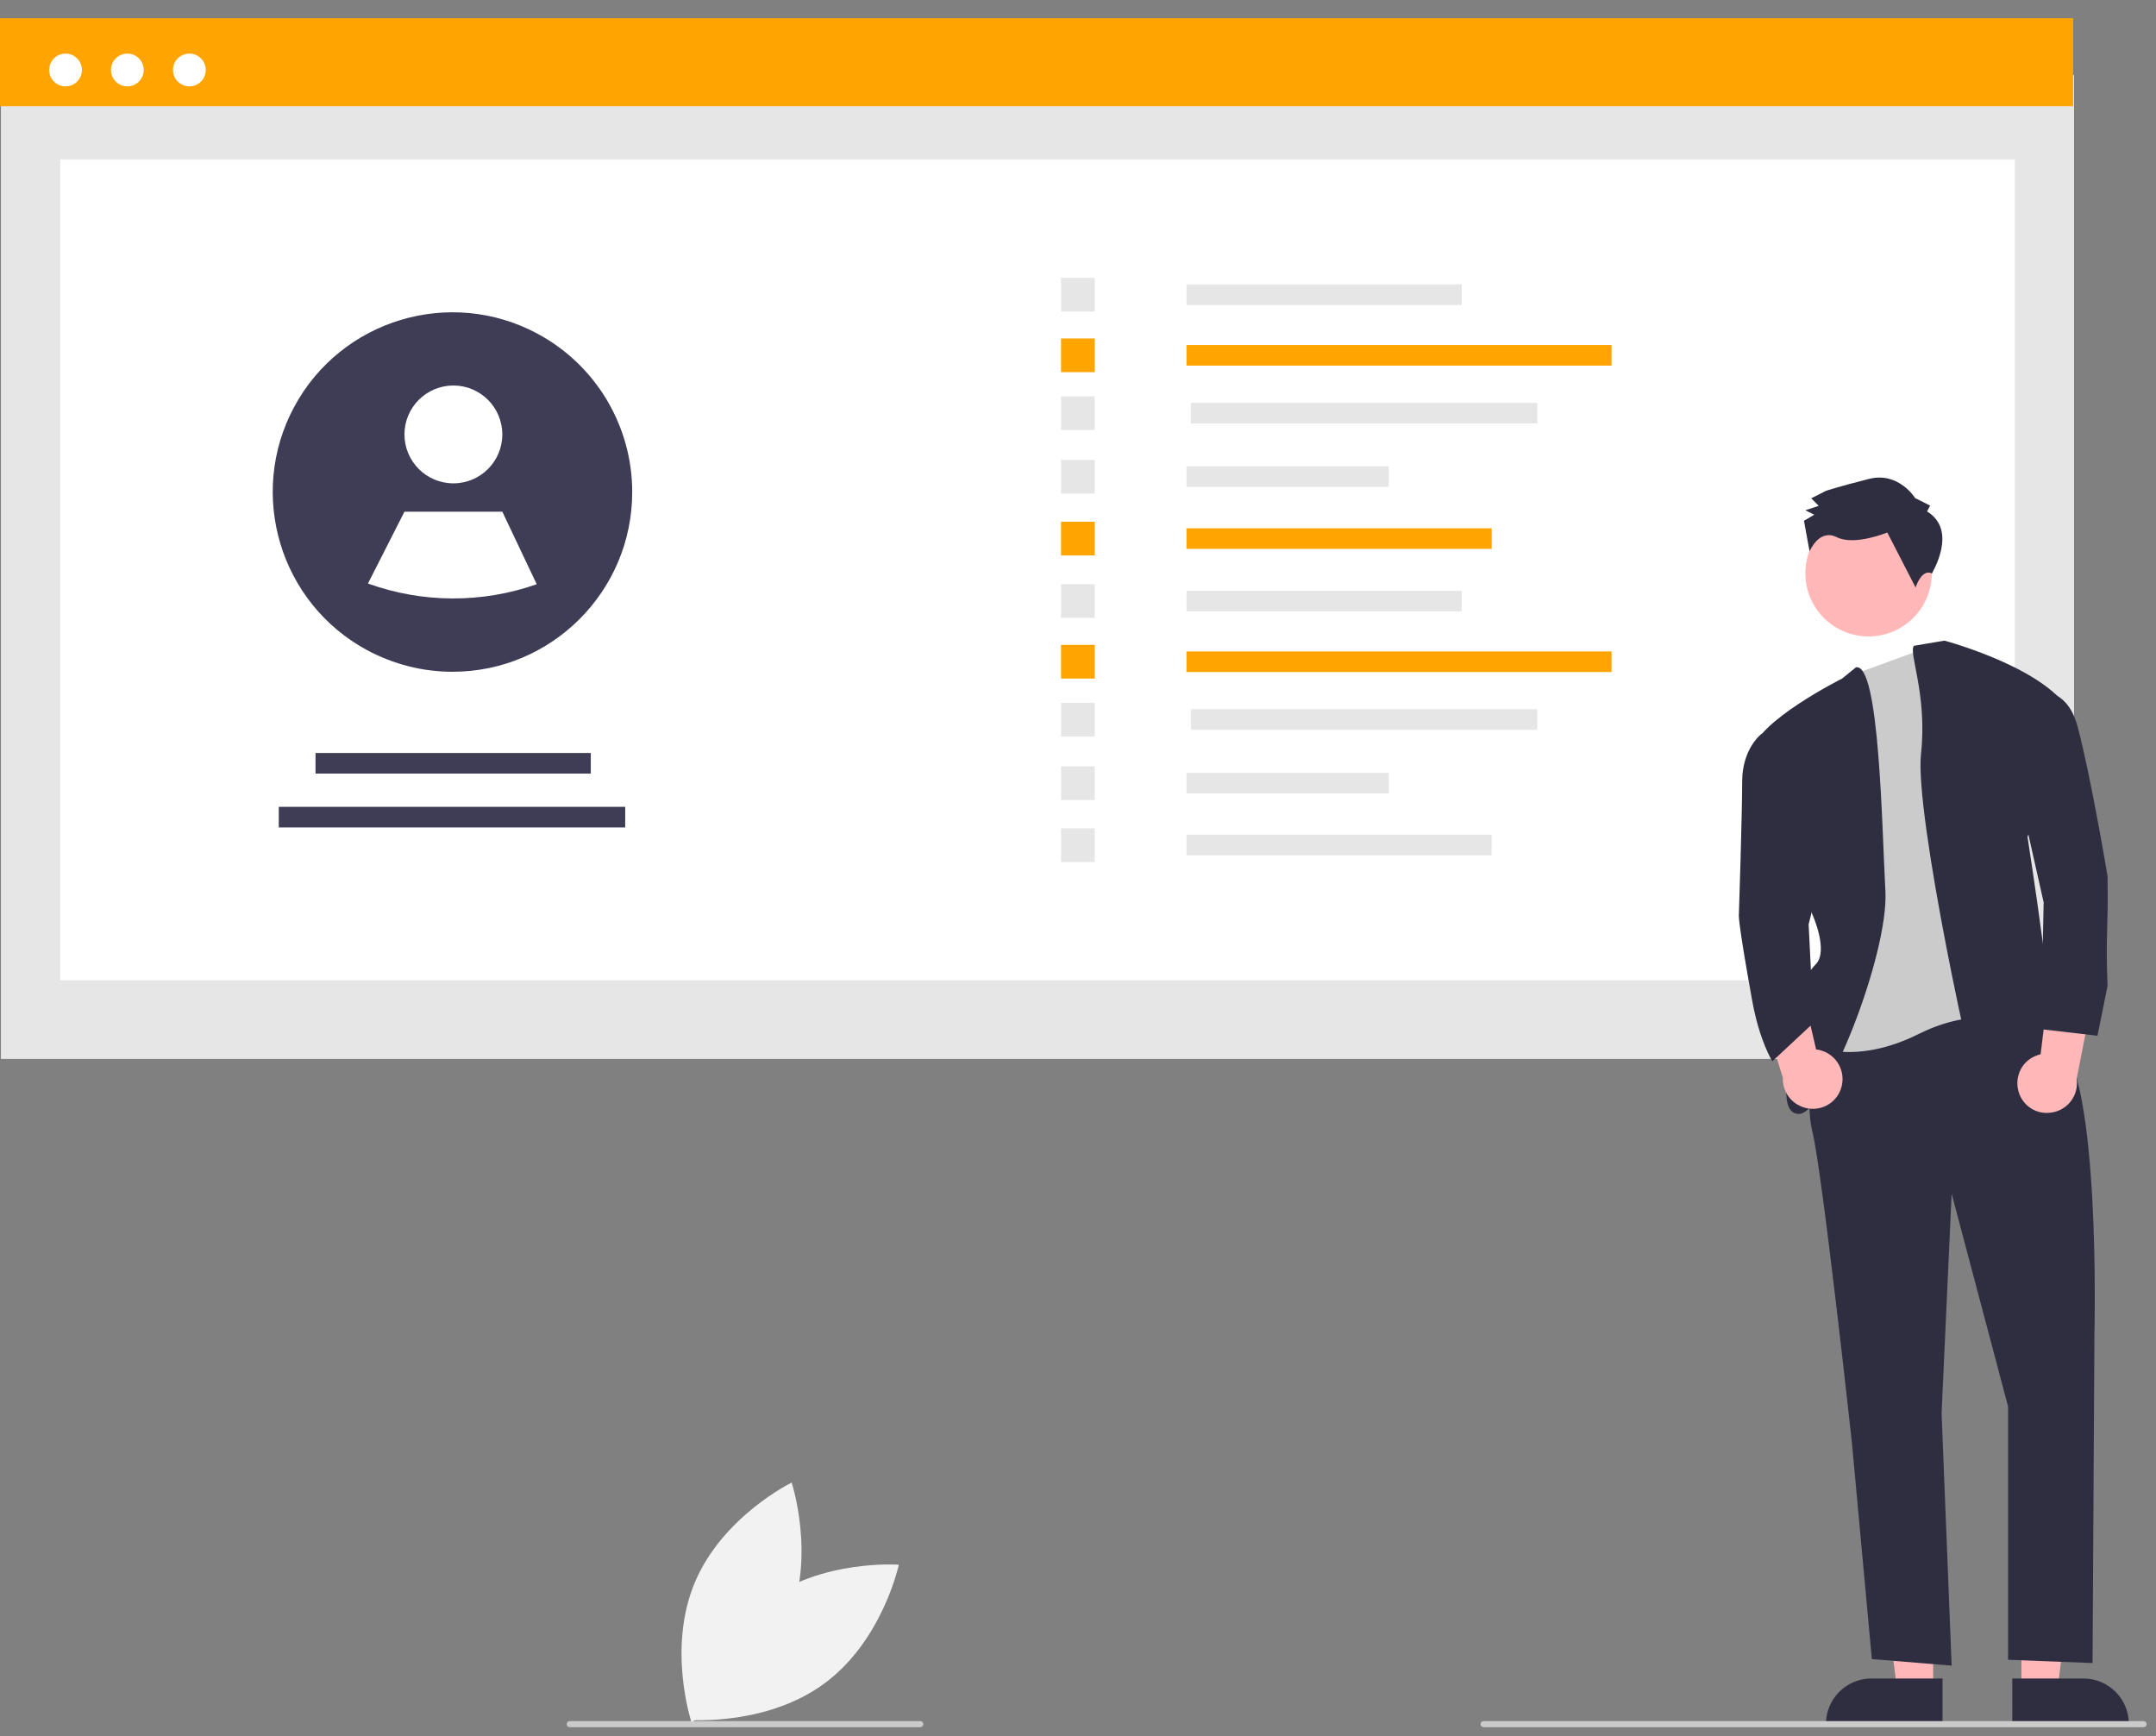 <?xml version="1.0" encoding="utf-8"?>
<!-- Generator: Adobe Illustrator 19.0.0, SVG Export Plug-In . SVG Version: 6.00 Build 0)  -->
<svg version="1.1" id="fe80fb2b-bcaf-407e-919b-306adc32f78b"
	 xmlns="http://www.w3.org/2000/svg" xmlns:xlink="http://www.w3.org/1999/xlink" x="0px" y="0px"
	 viewBox="-1237 870.2 921.1 741.8" style="enable-background:new -1237 870.2 921.1 741.8;" xml:space="preserve">
<rect x="-1237" y="870.2" width="921.1" height="741.8" fill="#808080" stroke="none"/>
<style type="text/css">
	.st0{fill:#E6E6E6;}
	.st1{fill:#FFFFFF;}
	.st2{fill:#FFA400;}
	.st3{fill:#3F3D56;}
	.st4{fill:#FFB7B7;}
	.st5{fill:#2F2E41;}
	.st6{fill:#CBCBCB;}
	.st7{fill:#F2F2F2;}
</style>
<title>profile</title>
<rect id="ab2e16f2-9798-47da-b25d-769524f3c86f" x="-1236.6" y="902.3" class="st0" width="885.7" height="420.3"/>
<rect id="bf81c03f-68cf-4889-8697-1102f95f97bb" x="-1211.3" y="938.3" class="st1" width="835.1" height="350.7"/>
<rect id="f065dccc-d150-492a-a09f-a7f3f89523f0" x="-1237" y="878" class="st2" width="885.7" height="37.6"/>
<circle id="bdbbf39c-df25-4682-8b85-5a6af4a1bd14" class="st1" cx="-1209" cy="900.1" r="7"/>
<circle id="abcd4292-0b1f-4102-9b5e-e8bbd87baabc" class="st1" cx="-1182.6" cy="900.1" r="7"/>
<circle id="a3fb731e-8b3d-41ca-96f2-91600dc0b434" class="st1" cx="-1156.1" cy="900.1" r="7"/>
<rect x="-730.1" y="991.7" class="st0" width="117.6" height="8.8"/>
<rect x="-730.1" y="1017.6" class="st2" width="181.6" height="8.8"/>
<rect x="-728.2" y="1042.3" class="st0" width="148" height="8.8"/>
<rect x="-730.1" y="1069.4" class="st0" width="86.4" height="8.8"/>
<rect x="-730.1" y="1095.9" class="st2" width="130.4" height="8.8"/>
<rect x="-783.7" y="988.9" class="st0" width="14.4" height="14.4"/>
<rect x="-783.7" y="1014.8" class="st2" width="14.4" height="14.4"/>
<rect x="-783.7" y="1039.5" class="st0" width="14.4" height="14.4"/>
<rect x="-783.7" y="1066.7" class="st0" width="14.4" height="14.4"/>
<rect x="-783.7" y="1093.1" class="st2" width="14.4" height="14.4"/>
<rect x="-730.1" y="1122.6" class="st0" width="117.6" height="8.8"/>
<rect x="-730.1" y="1148.5" class="st2" width="181.6" height="8.8"/>
<rect x="-728.2" y="1173.2" class="st0" width="148" height="8.8"/>
<rect x="-730.1" y="1200.4" class="st0" width="86.4" height="8.8"/>
<rect x="-730.1" y="1226.8" class="st0" width="130.4" height="8.8"/>
<rect x="-783.7" y="1119.8" class="st0" width="14.4" height="14.4"/>
<rect x="-783.7" y="1145.7" class="st2" width="14.4" height="14.4"/>
<rect x="-783.7" y="1170.5" class="st0" width="14.4" height="14.4"/>
<rect x="-783.7" y="1197.6" class="st0" width="14.4" height="14.4"/>
<rect x="-783.7" y="1224.1" class="st0" width="14.4" height="14.4"/>
<rect x="-1102.2" y="1191.9" class="st3" width="117.6" height="8.8"/>
<rect x="-1117.9" y="1214.9" class="st3" width="148" height="8.8"/>
<path class="st3" d="M-966.9,1080.4c0,42.4-34.4,76.8-76.8,76.8c-12.7,0-25.2-3.2-36.4-9.2l0,0c-37.3-20.1-51.3-66.7-31.2-104
	c20.1-37.3,66.7-51.3,104-31.2C-982.4,1026.2-966.9,1052.2-966.9,1080.4L-966.9,1080.4z"/>
<circle class="st1" cx="-1043.3" cy="1055.8" r="20.9"/>
<path class="st1" d="M-1007.7,1119.8c-23.3,8.2-48.8,8.1-72.1-0.3l0,0l15.6-30.7h41.8L-1007.7,1119.8z"/>
<polygon class="st4" points="-411.1,1592.3 -426.5,1592.3 -433.9,1532.8 -411.1,1532.8 "/>
<path class="st5" d="M-407.1,1607.3l-49.8,0v-0.6c0-10.7,8.7-19.4,19.4-19.4h0l30.4,0L-407.1,1607.3z"/>
<polygon class="st4" points="-373.4,1592.3 -358,1592.3 -350.6,1532.8 -373.4,1532.8 "/>
<path class="st5" d="M-377.3,1587.3l30.4,0h0c10.7,0,19.4,8.7,19.4,19.4v0.6l-49.8,0L-377.3,1587.3z"/>
<circle class="st4" cx="-438.7" cy="1115.1" r="27"/>
<path class="st5" d="M-458.5,1300.7c0,0-8.5,35.5-4.3,52.5c4.3,17,17,133.5,17,133.5l8.5,92.3l34.1,2.8l-4.3-107.9l4.3-93.7
	l24.1,90.9v108.2l36.1,1.4l0.8-140.9c0,0,2.8-110.7-15.6-124.9s-21.3-17-21.3-17L-458.5,1300.7z"/>
<path class="st6" d="M-407.1,1144.5l32.3,17l4.3,147.7c0,0-18.5-11.4-46.9,2.8c-28.4,14.2-46.9,4.3-46.9,4.3l17-63.9l-7.1-85.2
	l10.2-9.2L-407.1,1144.5z"/>
<path class="st5" d="M-444.1,1155.3l-5.9,4.8c0,0-36.9,18.5-38.3,31.2l25.6,69.6c0,0,7.1,15.6,1.4,21.3c-5.7,5.7-11.4,19.9-9.9,27
	s-8.5,36.9,2.8,36.9c11.4,0,38.3-68.1,36.9-95.1C-433,1224-434,1153.3-444.1,1155.3z"/>
<path class="st5" d="M-419.3,1146.1l13-2.2c0,0,48.3,12.8,55.4,34.1l-19.9,49.7c0,0,14.2,90.9,9.9,90.9h-4.3c0,0,11.4,8.5,4.3,11.4
	c-7.1,2.8-24.1,25.6-28.4,15.6c-4.3-9.9-29.8-127.8-27-153.3S-421.8,1148.8-419.3,1146.1z"/>
<path class="st5" d="M-413.7,1088.7l1.3-2.5l-6.4-3.2c0,0-7-11.4-19.7-8.2c-12.7,3.2-18.4,5.1-18.4,5.1l-6.3,3.2l3.2,3.2l-5.7,1.9
	l3.8,1.9l-4.4,2.6l2.4,13.1c0,0,4-9.9,11.6-6.1c7.6,3.8,21.6-2,21.6-2l12.1,23.5c0,0,2.5-8.2,7-6
	C-411.7,1115-400.3,1096.9-413.7,1088.7z"/>
<path class="st4" d="M-374.2,1337.8c-2.6-6.5,0.4-13.9,6.9-16.5c0.7-0.3,1.4-0.5,2.1-0.7l5.5-44.7l17.8,15.1l-7.9,40.1
	c1,7-3.8,13.4-10.7,14.4C-366.3,1346.5-372,1343.3-374.2,1337.8z"/>
<path class="st4" d="M-450.3,1334.7c1.9-6.7-1.9-13.7-8.6-15.7c-0.7-0.2-1.4-0.4-2.2-0.4l-10.2-43.8l-16.1,16.9l12.1,39
	c-0.3,7,5.2,12.9,12.2,13.2C-457.2,1344.2-451.9,1340.4-450.3,1334.7z"/>
<path class="st5" d="M-373.5,1166.4c0,0,18.5-7.1,24.1,14.2c5.7,21.3,12.8,63.9,12.8,63.9c0.4,23.7-0.9,23.7,0,46.9l-4.3,21.3
	l-24.1-2.8l1.1-54.2l-12.4-55.1L-373.5,1166.4z"/>
<path class="st5" d="M-475.6,1182.8l-8.8,0.9c0,0-8.3,6.2-8.3,20.4c0,14.2-1.4,56.8-1.4,56.8s-0.8,1,5.7,36.9
	c3.2,17.5,8.6,25.8,8.6,25.8l17.6-16.4l-2.1-42.1l5.7-22.7L-475.6,1182.8z"/>
<path class="st6" d="M-321.2,1608.1h-282c-0.7,0-1.3-0.6-1.3-1.3c0-0.7,0.6-1.3,1.3-1.3h282c0.7,0,1.3,0.6,1.3,1.3
	C-319.9,1607.5-320.5,1608.1-321.2,1608.1z"/>
<path class="st6" d="M-843.8,1608.1h-149.8c-0.7,0-1.3-0.6-1.3-1.3c0-0.7,0.6-1.3,1.3-1.3h149.8c0.7,0,1.3,0.6,1.3,1.3
	C-842.6,1607.5-843.1,1608.1-843.8,1608.1z"/>
<path class="st7" d="M-910.4,1554.5c-24.6,18.3-31.5,50.5-31.5,50.5s32.9,2.5,57.4-15.8c24.6-18.3,31.5-50.5,31.5-50.5
	S-885.9,1536.2-910.4,1554.5z"/>
<path class="st7" d="M-900.2,1563.1c-11.8,28.3-41.4,42.8-41.4,42.8s-10.4-31.3,1.4-59.5c11.8-28.3,41.4-42.8,41.4-42.8
	S-888.4,1534.9-900.2,1563.1z"/>
</svg>
